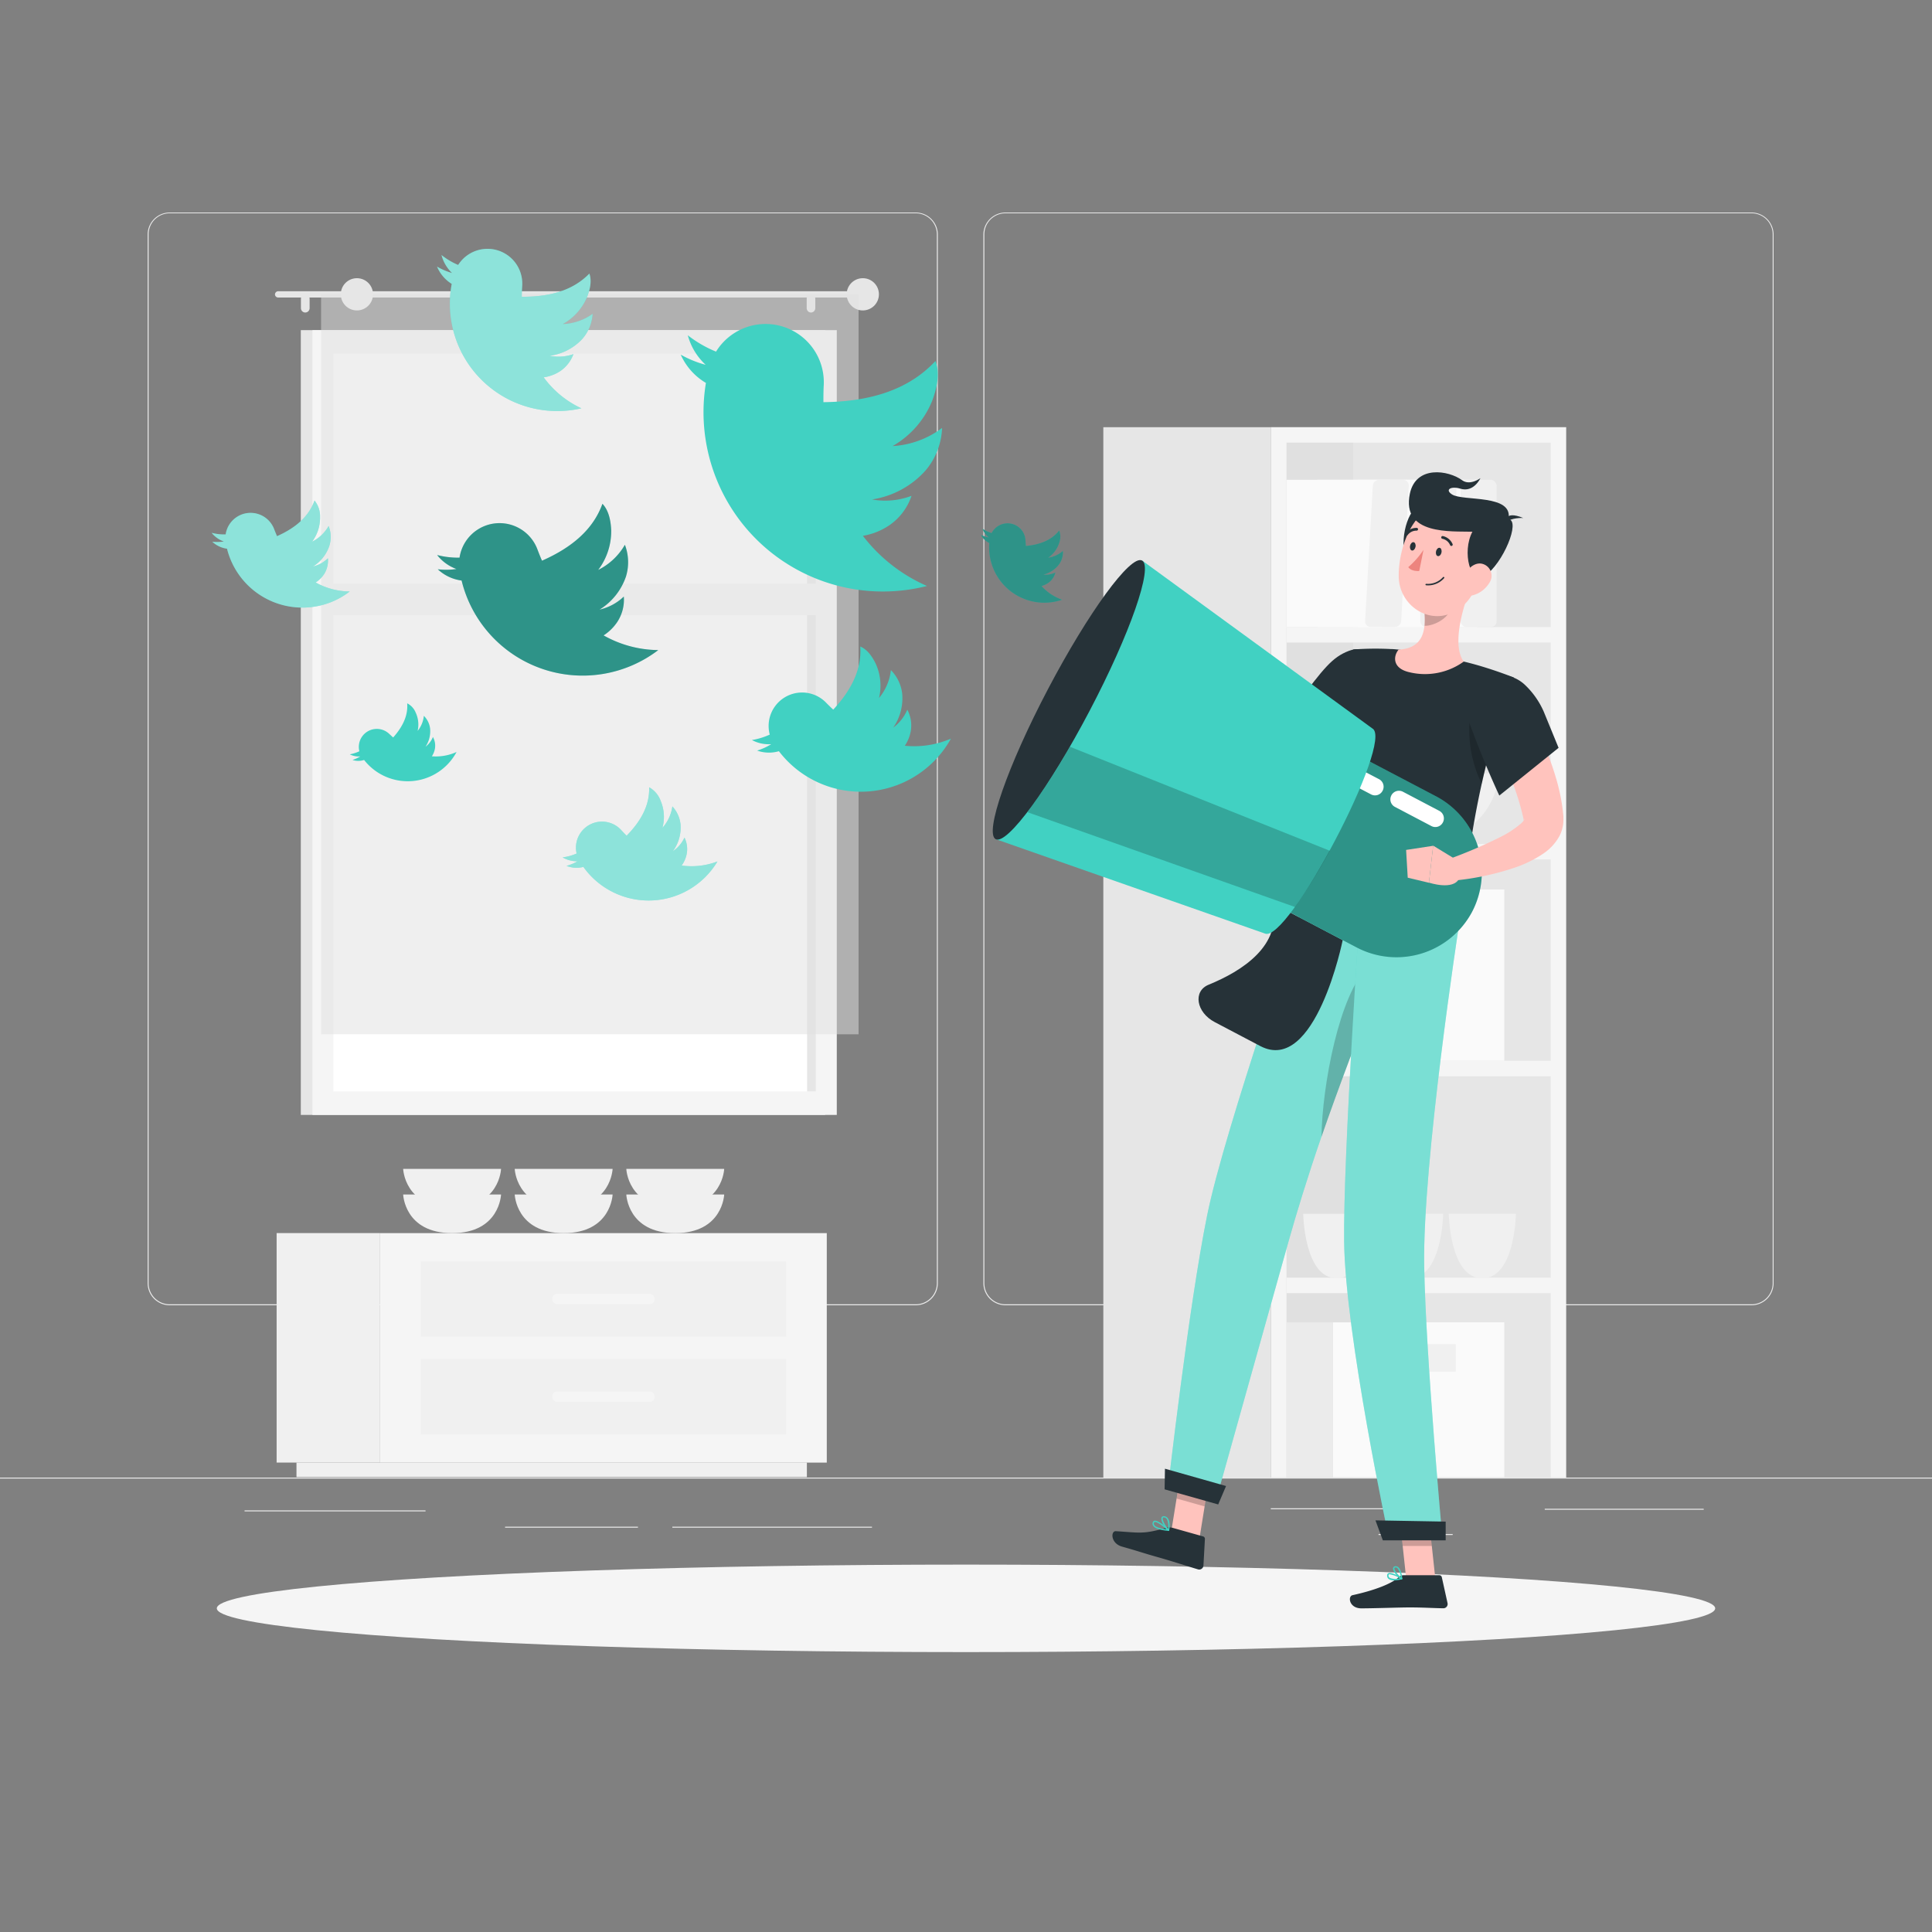 <svg xmlns="http://www.w3.org/2000/svg" viewBox="0 0 500 500"><rect x="0" y="0" width="500" height="500" fill="#808080" stroke="none"/><g id="freepik--background-complete--inject-341"><rect y="382.4" width="500" height="0.25" style="fill:#ebebeb"></rect><rect x="328.88" y="390.34" width="33.12" height="0.25" style="fill:#ebebeb"></rect><rect x="399.78" y="390.47" width="41.14" height="0.25" style="fill:#ebebeb"></rect><rect x="356.76" y="397" width="19.19" height="0.25" style="fill:#ebebeb"></rect><rect x="174" y="395.11" width="51.67" height="0.25" style="fill:#ebebeb"></rect><rect x="130.71" y="395.11" width="34.39" height="0.25" style="fill:#ebebeb"></rect><rect x="63.29" y="390.89" width="46.84" height="0.25" style="fill:#ebebeb"></rect><path d="M237,337.8H43.91a5.71,5.71,0,0,1-5.7-5.71V60.66A5.71,5.71,0,0,1,43.91,55H237a5.71,5.71,0,0,1,5.71,5.71V332.09A5.71,5.71,0,0,1,237,337.8ZM43.91,55.2a5.46,5.46,0,0,0-5.45,5.46V332.09a5.46,5.46,0,0,0,5.45,5.46H237a5.47,5.47,0,0,0,5.46-5.46V60.66A5.47,5.47,0,0,0,237,55.2Z" style="fill:#ebebeb"></path><path d="M453.31,337.8H260.21a5.72,5.72,0,0,1-5.71-5.71V60.66A5.72,5.72,0,0,1,260.21,55h193.1A5.71,5.71,0,0,1,459,60.66V332.09A5.71,5.71,0,0,1,453.31,337.8ZM260.21,55.2a5.47,5.47,0,0,0-5.46,5.46V332.09a5.47,5.47,0,0,0,5.46,5.46h193.1a5.47,5.47,0,0,0,5.46-5.46V60.66a5.47,5.47,0,0,0-5.46-5.46Z" style="fill:#ebebeb"></path><rect x="77.85" y="85.44" width="135.7" height="203.1" style="fill:#e6e6e6"></rect><rect x="80.86" y="85.44" width="135.7" height="203.1" style="fill:#f5f5f5"></rect><rect x="53.24" y="124.55" width="190.94" height="124.87" transform="translate(335.7 38.28) rotate(90)" style="fill:#fff"></rect><rect x="114.54" y="185.85" width="190.94" height="2.28" transform="translate(397 -23.02) rotate(90)" style="fill:#e6e6e6"></rect><rect x="83.1" y="151.05" width="131.22" height="8.16" style="fill:#f5f5f5"></rect><path d="M222.46,75.37H72a.85.85,0,0,0-.84.84h0A.84.84,0,0,0,72,77H222.46a.84.84,0,0,0,.84-.83h0A.85.85,0,0,0,222.46,75.37Z" style="fill:#e6e6e6"></path><path d="M227.46,76.21A4.17,4.17,0,1,1,223.3,72,4.16,4.16,0,0,1,227.46,76.21Z" style="fill:#e6e6e6"></path><path d="M79,80.88h0a1.13,1.13,0,0,1-1.12-1.13V77.33A1.12,1.12,0,0,1,79,76.21h0a1.13,1.13,0,0,1,1.13,1.12v2.42A1.14,1.14,0,0,1,79,80.88Z" style="fill:#e6e6e6"></path><path d="M209.89,80.88h0a1.13,1.13,0,0,1-1.12-1.13V77.33a1.12,1.12,0,0,1,1.12-1.12h0A1.13,1.13,0,0,1,211,77.33v2.42A1.14,1.14,0,0,1,209.89,80.88Z" style="fill:#e6e6e6"></path><rect x="83.1" y="76.21" width="139.1" height="191.46" style="fill:#e0e0e0;opacity:0.5"></rect><path d="M96.54,76.21A4.17,4.17,0,1,1,92.37,72,4.17,4.17,0,0,1,96.54,76.21Z" style="fill:#e6e6e6"></path><rect x="71.59" y="319.12" width="26.78" height="59.39" style="fill:#f0f0f0"></rect><rect x="76.73" y="378.51" width="132.09" height="3.76" style="fill:#f0f0f0"></rect><rect x="98.37" y="319.12" width="115.59" height="59.39" transform="translate(312.34 697.64) rotate(180)" style="fill:#f5f5f5"></rect><rect x="108.9" y="326.43" width="94.53" height="19.48" transform="translate(312.34 672.35) rotate(180)" style="fill:#f0f0f0"></rect><rect x="108.9" y="351.72" width="94.53" height="19.48" transform="translate(312.34 722.92) rotate(180)" style="fill:#f0f0f0"></rect><rect x="142.94" y="334.84" width="26.45" height="2.67" rx="1.18" style="fill:#f5f5f5"></rect><rect x="142.94" y="360.13" width="26.45" height="2.67" rx="1.18" style="fill:#f5f5f5"></rect><path d="M162.09,309.13s.32,10,12.66,10,12.67-10,12.67-10Z" style="fill:#f0f0f0"></path><path d="M133.21,309.13s.33,10,12.67,10,12.66-10,12.66-10Z" style="fill:#f0f0f0"></path><path d="M162.09,302.5s.32,10,12.66,10,12.67-10,12.67-10Z" style="fill:#f0f0f0"></path><path d="M133.21,302.5s.33,10,12.67,10,12.66-10,12.66-10Z" style="fill:#f0f0f0"></path><path d="M104.34,309.13s.32,10,12.67,10,12.66-10,12.66-10Z" style="fill:#f0f0f0"></path><path d="M104.34,302.5s.32,10,12.67,10,12.66-10,12.66-10Z" style="fill:#f0f0f0"></path><rect x="285.54" y="110.56" width="43.42" height="271.84" style="fill:#e6e6e6"></rect><rect x="328.96" y="110.56" width="76.38" height="271.84" transform="translate(734.29 492.95) rotate(180)" style="fill:#f5f5f5"></rect><rect x="233.23" y="214.29" width="267.84" height="68.38" transform="translate(615.62 -118.67) rotate(90)" style="fill:#e6e6e6"></rect><rect x="207.67" y="239.85" width="267.84" height="17.26" transform="translate(590.07 -93.11) rotate(90)" style="fill:#e0e0e0"></rect><rect x="366.23" y="297.39" width="4" height="70.54" transform="translate(700.89 -35.57) rotate(90)" style="fill:#f5f5f5"></rect><rect x="366.23" y="241.27" width="4" height="70.54" transform="translate(644.77 -91.69) rotate(90)" style="fill:#f5f5f5"></rect><rect x="366.23" y="185.15" width="4" height="70.54" transform="translate(588.65 -147.81) rotate(90)" style="fill:#f5f5f5"></rect><rect x="366.23" y="129.02" width="4" height="70.54" transform="translate(532.52 -203.94) rotate(90)" style="fill:#f5f5f5"></rect><path d="M337.27,314.12s.22,16.7,8.69,16.7,8.69-16.7,8.69-16.7Z" style="fill:#f0f0f0"></path><path d="M356.1,314.12s.23,16.7,8.7,16.7,8.69-16.7,8.69-16.7Z" style="fill:#f0f0f0"></path><path d="M374.94,314.12s.22,16.7,8.69,16.7,8.69-16.7,8.69-16.7Z" style="fill:#f0f0f0"></path><path d="M341.59,200.1s.59,18.32,23.21,18.32S388,200.1,388,200.1Z" style="fill:#f0f0f0"></path><path d="M341.59,188s.59,18.32,23.21,18.32S388,188,388,188Z" style="fill:#f0f0f0"></path><rect x="344.98" y="230.2" width="44.33" height="44.33" style="fill:#fafafa"></rect><rect x="357.54" y="236.54" width="19.22" height="7.13" style="fill:#f0f0f0"></rect><rect x="332.96" y="230.2" width="12.02" height="44.33" transform="translate(677.94 504.74) rotate(180)" style="fill:#ebebeb"></rect><rect x="344.98" y="342.22" width="44.33" height="40.07" style="fill:#fafafa"></rect><rect x="357.54" y="347.86" width="19.22" height="7.13" style="fill:#f0f0f0"></rect><rect x="332.96" y="342.22" width="12.02" height="40.07" transform="translate(677.94 724.52) rotate(180)" style="fill:#ebebeb"></rect><rect x="351.33" y="124.17" width="31" height="38.13" transform="translate(733.67 286.46) rotate(180)" style="fill:#fafafa"></rect><rect x="378" y="124.17" width="9.33" height="38.13" rx="1.54" style="fill:#f0f0f0"></rect><rect x="340.9" y="124.17" width="31" height="38.13" transform="translate(712.79 286.46) rotate(180)" style="fill:#fafafa"></rect><rect x="367.56" y="124.17" width="9.33" height="38.13" rx="1.54" style="fill:#f0f0f0"></rect><polygon points="332.96 124.17 359.71 124.17 357.58 162.29 332.96 162.29 332.96 124.17" style="fill:#fafafa"></polygon><path d="M363.17,124.17h-6.25a1.65,1.65,0,0,0-1.63,1.54l-2,35a1.44,1.44,0,0,0,1.45,1.54H361a1.65,1.65,0,0,0,1.63-1.54l1.95-35A1.44,1.44,0,0,0,363.17,124.17Z" style="fill:#f0f0f0"></path></g><g id="freepik--Shadow--inject-341"><ellipse id="freepik--path--inject-341" cx="250" cy="416.24" rx="193.89" ry="11.32" style="fill:#f5f5f5"></ellipse></g><g id="freepik--Character--inject-341"><polygon points="310.4 398.26 303.14 396.22 305.94 378.87 313.2 380.92 310.4 398.26" style="fill:#ffc3bd"></polygon><polygon points="371.46 408.54 363.92 408.54 362.05 391.09 369.58 391.09 371.46 408.54" style="fill:#ffc3bd"></polygon><path d="M363.3,407.67h9.19a.66.66,0,0,1,.65.51l1.48,6.7a1.1,1.1,0,0,1-1.1,1.34c-3-.05-5.11-.22-8.84-.22-2.29,0-9.2.24-12.36.24s-3.58-3.13-2.28-3.41c5.81-1.27,10.18-3,12-4.7A1.83,1.83,0,0,1,363.3,407.67Z" style="fill:#263238"></path><path d="M303.43,395.39l7.92,2.23a.66.66,0,0,1,.48.67l-.38,6.86a1.09,1.09,0,0,1-1.41,1c-2.84-.85-6.93-2.18-10.52-3.19-4.2-1.19-4.18-1.3-9.11-2.69-3-.83-3-4.08-1.63-4,6,.36,7,.85,12.74-.8A3.65,3.65,0,0,1,303.43,395.39Z" style="fill:#263238"></path><path d="M354.19,177.51c-2.54,4.22-5.2,8.24-8,12.23s-5.74,7.89-8.91,11.7l-.59.71-.24.28-.31.35c-.21.23-.46.46-.69.67a9.44,9.44,0,0,1-3.39,1.9,11.44,11.44,0,0,1-6.1.05,25,25,0,0,1-7.86-3.73,58,58,0,0,1-11.26-10.3l3.85-4.14c1.88,1.25,3.87,2.56,5.84,3.72a64.88,64.88,0,0,0,5.91,3.21,18.49,18.49,0,0,0,5.39,1.77c.7.08,1.15-.08,1-.13a.59.59,0,0,0-.3.09s0,0-.06,0h0l.05-.07.5-.72c2.64-3.84,5.23-7.79,7.8-11.76l7.71-11.89Z" style="fill:#ffc3bd"></path><path d="M349.09,168.44c-4.37,1.68-6.47,4.47-13.67,14l11.7,13.35c1.73-1.92,6.84-8.35,9.24-10.93C360.44,180.5,357.47,165.23,349.09,168.44Z" style="fill:#263238"></path><path d="M311.73,189.1l-2.92-7.48-6.17,6.19a8.09,8.09,0,0,0,5,4.29Z" style="fill:#ffc3bd"></path><polygon points="305.41 176.87 300.62 182.54 302.64 187.81 308.81 181.62 305.41 176.87" style="fill:#ffc3bd"></polygon><polygon points="305.95 378.88 304.5 387.82 311.76 389.86 313.2 380.92 305.95 378.88" style="opacity:0.2"></polygon><polygon points="369.59 391.09 362.05 391.09 363.02 400.09 370.56 400.09 369.59 391.09" style="opacity:0.2"></polygon><path d="M391.78,175.34a168.88,168.88,0,0,0-7.53,24.11c-1.37,5.72-2.42,11.21-3.25,16.2-1.95,11.71-2.7,20.71-3.39,23.71L338,232.08c6.63-58.88,12.22-64,12.22-64a77.94,77.94,0,0,1,9.7-.11c.69,0,1.38.09,2.08.15a150.53,150.53,0,0,1,16.86,3.1c1.05.25,2.11.53,3.15.82C387.22,173.51,391.78,175.34,391.78,175.34Z" style="fill:#263238"></path><path d="M380.48,185a31.7,31.7,0,0,0,3,17.87c.24-1.13.5-2.26.78-3.41,1-4.3,2.22-8.74,3.64-13.2Z" style="opacity:0.2"></path><path d="M380.64,151.93c-2.07,5.23-4.95,15-1.83,19.29A17.14,17.14,0,0,1,364.87,174c-4.65-1-4.28-4.26-2.91-5.88,6.31-.33,7-4.85,6.7-9.25Z" style="fill:#ffc3bd"></path><path d="M375.75,154.76l-7.08,4.1a17.67,17.67,0,0,1,0,3.09c2.37.09,6-1.86,6.7-4.24A8.16,8.16,0,0,0,375.75,154.76Z" style="opacity:0.2"></path><path d="M367.72,130.85c-3.38.3-5.76,9.3-3.74,13.73S375.4,130.16,367.72,130.85Z" style="fill:#263238"></path><path d="M384.56,143.38c-2,7.2-2.86,11.52-7.36,14.46-6.77,4.43-15.05-.88-15.21-8.54-.14-6.89,3.22-17.51,11-18.86A10.21,10.21,0,0,1,384.56,143.38Z" style="fill:#ffc3bd"></path><path d="M384.33,149c-3.79,2.62-6.05-6.17-3.27-11.39-5.39-.17-18.43.94-16.19-9.83,1.55-7.43,10-6.11,13.57-3.47,2,1.44,4.69-.56,4.69-.56s-1.71,3.79-5.19,2.72c-2.38-.73-4.12.22-2.16,1.49,2.86,1.84,15.89-.17,14.61,6.37C393.61,134.78,389,145.78,384.33,149Z" style="fill:#263238"></path><path d="M389.7,135.44s-.75-3.55,4.5-1.39C392.87,134,390.4,134.23,389.7,135.44Z" style="fill:#263238"></path><path d="M369.08,151.47h0a5.52,5.52,0,0,0,4.69-1.88.2.2,0,0,0-.31-.24,5.21,5.21,0,0,1-4.36,1.74.19.19,0,0,0,0,.38Z" style="fill:#263238"></path><path d="M385.46,150.81a7.16,7.16,0,0,1-4.35,3.26c-2.42.59-3.56-1.59-2.82-3.83.66-2,2.72-4.77,5.12-4.37A3.19,3.19,0,0,1,385.46,150.81Z" style="fill:#ffc3bd"></path><path d="M302.25,385.38l12.29,3.45s11.72-41.85,19-67.79c1.93-6.88,4.89-16.56,8.43-26.83,4.47-12.93,9.8-26.87,14.12-37.76C360.63,245,364,236.87,364,236.87L338,232.08s-21.07,60-25.61,82.54C307.63,338.07,302.25,385.38,302.25,385.38Z" style="fill:#41D1C2"></path><path d="M302.25,385.38l12.29,3.45s11.72-41.85,19-67.79c1.93-6.88,4.89-16.56,8.43-26.83,4.47-12.93,9.8-26.87,14.12-37.76C360.63,245,364,236.87,364,236.87L338,232.08s-21.07,60-25.61,82.54C307.63,338.07,302.25,385.38,302.25,385.38Z" style="fill:#fff;opacity:0.3"></path><path d="M342,294.21c4.47-12.93,9.8-26.87,14.12-37.76L354,250.27C346.62,257.28,342.17,281.05,342,294.21Z" style="opacity:0.2"></path><path d="M352,234.66s-4.41,64.65-4.14,86.74c.3,24.18,11.65,77,11.65,77h13.81s-4.32-47-4.74-70.69c-.47-26.85,9-88.29,9-88.29Z" style="fill:#41D1C2"></path><path d="M352,234.66s-4.41,64.65-4.14,86.74c.3,24.18,11.65,77,11.65,77h13.81s-4.32-47-4.74-70.69c-.47-26.85,9-88.29,9-88.29Z" style="fill:#fff;opacity:0.3"></path><polygon points="357.88 398.64 374.14 398.64 374.14 393.79 355.97 393.47 357.88 398.64" style="fill:#263238"></polygon><polygon points="301.4 385.44 315.27 389.35 317.3 384.58 301.49 380.1 301.4 385.44" style="fill:#263238"></polygon><path d="M373.05,143c-.13.6-.55,1-.94.92s-.6-.63-.47-1.22.55-1,.94-.93S373.18,142.42,373.05,143Z" style="fill:#263238"></path><path d="M366.33,141.55c-.13.59-.55,1-.93.92s-.6-.63-.47-1.23.55-1,.93-.92S366.46,141,366.33,141.55Z" style="fill:#263238"></path><path d="M368.4,142.31a21.62,21.62,0,0,1-3.94,4.46c.84,1.21,2.84,1,2.84,1Z" style="fill:#ed847e"></path><path d="M375.61,141.3a.4.4,0,0,1-.32-.21,2.79,2.79,0,0,0-2-1.65.36.36,0,0,1-.3-.41.36.36,0,0,1,.41-.3,3.57,3.57,0,0,1,2.52,2.06.34.34,0,0,1-.17.47A.32.32,0,0,1,375.61,141.3Z" style="fill:#263238"></path><path d="M364,138.61a.33.33,0,0,1-.21-.07.36.36,0,0,1-.06-.5,3.51,3.51,0,0,1,2.94-1.42.35.35,0,0,1,.32.38.37.37,0,0,1-.39.33h0a2.85,2.85,0,0,0-2.31,1.15A.33.33,0,0,1,364,138.61Z" style="fill:#263238"></path><path d="M360.81,409a2.26,2.26,0,0,1-1.45-.39,1.09,1.09,0,0,1-.37-.94.58.58,0,0,1,.31-.51c.83-.43,3.26,1.07,3.54,1.24a.18.18,0,0,1,.08.18.19.19,0,0,1-.14.15A9.19,9.19,0,0,1,360.81,409Zm-1.12-1.56a.53.53,0,0,0-.23,0s-.1.07-.11.21a.73.73,0,0,0,.24.65,3.67,3.67,0,0,0,2.68.13A7.22,7.22,0,0,0,359.69,407.43Z" style="fill:#41D1C2"></path><path d="M362.74,408.72l-.08,0c-.78-.42-2.29-2.08-2.13-2.92a.58.58,0,0,1,.57-.46,1,1,0,0,1,.76.23c.87.71,1.05,2.89,1.06,3a.17.17,0,0,1-.08.16A.17.17,0,0,1,362.74,408.72Zm-1.52-3.06h-.08c-.23,0-.25.13-.26.18-.1.5.87,1.74,1.64,2.33a4.34,4.34,0,0,0-.89-2.36A.66.66,0,0,0,361.22,405.66Z" style="fill:#41D1C2"></path><path d="M302.44,396.19h0c-1.24-.09-3.4-.39-4-1.32a1,1,0,0,1-.09-.93.58.58,0,0,1,.41-.38c1-.23,3.52,2.06,3.8,2.32a.19.19,0,0,1,0,.21A.18.18,0,0,1,302.44,396.19Zm-3.56-2.29h-.05a.22.22,0,0,0-.16.15.65.65,0,0,0,.05.62c.33.52,1.51.92,3.18,1.11C300.9,394.9,299.47,393.84,298.88,393.9Z" style="fill:#41D1C2"></path><path d="M302.44,396.19a.16.16,0,0,1-.13,0c-.77-.64-2.06-2.7-1.7-3.48.09-.18.3-.38.78-.3a1.3,1.3,0,0,1,.87.56c.71,1,.35,3,.34,3.12a.18.18,0,0,1-.12.13Zm-1.32-3.48c-.14,0-.17.08-.18.11-.22.47.61,2,1.35,2.83a4.22,4.22,0,0,0-.32-2.51,1,1,0,0,0-.64-.42Z" style="fill:#41D1C2"></path><path d="M347.49,243.3l-18.11-9.51c2.5,10.9-7.93,17.52-16.58,21.05-4.13,1.68-3.22,7.17,1.59,9.69l11.77,6.19C340.45,278.22,347.49,243.3,347.49,243.3Z" style="fill:#263238"></path><path d="M351.15,245.22,318,227.81A22.17,22.17,0,0,1,308.7,198h0a22.18,22.18,0,0,1,29.85-9.29l33.16,17.41A22.17,22.17,0,0,1,381,235.93h0A22.17,22.17,0,0,1,351.15,245.22Z" style="fill:#41D1C2"></path><path d="M351.15,245.22,318,227.81A22.17,22.17,0,0,1,308.7,198h0a22.18,22.18,0,0,1,29.85-9.29l33.16,17.41A22.17,22.17,0,0,1,381,235.93h0A22.17,22.17,0,0,1,351.15,245.22Z" style="opacity:0.3"></path><path d="M370.42,213.77l-9.4-4.94a2.2,2.2,0,0,1-.93-3h0a2.21,2.21,0,0,1,3-.92l9.4,4.94a2.2,2.2,0,0,1,.92,3h0A2.19,2.19,0,0,1,370.42,213.77Z" style="fill:#fff"></path><path d="M354.81,205.58l-4.7-2.47a2.2,2.2,0,0,1-.92-3h0a2.2,2.2,0,0,1,3-.92l4.7,2.46a2.2,2.2,0,0,1,.92,3h0A2.2,2.2,0,0,1,354.81,205.58Z" style="fill:#fff"></path><path d="M257.7,217.18l69.58,24.39c5.85,3.06,33.71-50,27.87-53.06l-59.58-43.45Z" style="fill:#41D1C2"></path><path d="M276.89,193.25a162.45,162.45,0,0,1-11,16.94l69.26,24.54a143.7,143.7,0,0,0,9-14.55Z" style="opacity:0.2"></path><path d="M282,183.94c-10.46,19.92-21.35,34.8-24.32,33.24s3.1-19,13.56-38.88,21.34-34.8,24.31-33.24S292.47,164,282,183.94Z" style="fill:#263238"></path><path d="M392.42,179.5c.84,1.25,1.5,2.31,2.18,3.5s1.32,2.31,1.95,3.49c1.25,2.36,2.4,4.77,3.43,7.26a71.18,71.18,0,0,1,2.73,7.68,50.89,50.89,0,0,1,1.73,8.23c.05.36.08.72.11,1.08l.06.54,0,.49a5.42,5.42,0,0,1,0,.57,9.12,9.12,0,0,1-1.06,4.08,12.9,12.9,0,0,1-4,4.39,31,31,0,0,1-7.92,3.86,69.79,69.79,0,0,1-15.59,3.24l-1.17-5.54a125.85,125.85,0,0,0,13.37-5.72,26,26,0,0,0,5.33-3.47c.65-.56,1-1.19.95-1.24s-.14.17-.16.43c0,0,0,.06,0,.09v0l-.08-.4c0-.27-.09-.53-.15-.8a62,62,0,0,0-4.55-13c-1-2.16-2.07-4.28-3.19-6.4-.56-1.05-1.14-2.1-1.74-3.13s-1.23-2.11-1.77-3Z" style="fill:#ffc3bd"></path><path d="M399.56,184.27a21.27,21.27,0,0,0-4.88-7c-3.86-3.7-10.65-3.64-13.7,1a8.15,8.15,0,0,0-.89,1.8,12.32,12.32,0,0,0,.55,8c2.23,6,4.69,12,7.38,17.82l0,0,15.34-12.35Z" style="fill:#263238"></path><path d="M377.45,222.85l-6.55-4-1.09,9.57s6.33,2.13,7.83-1.09Z" style="fill:#ffc3bd"></path><polygon points="363.9 219.96 364.32 227.15 369.81 228.46 370.9 218.89 363.9 219.96" style="fill:#ffc3bd"></polygon></g><g id="freepik--twitter-icons--inject-341"><path d="M223.32,138.67a17.33,17.33,0,0,0,6.58-2.56,15,15,0,0,0,6-7.79,19.26,19.26,0,0,1-10.22.94,23.25,23.25,0,0,0,13.86-7.51,18,18,0,0,0,4.27-11,23.56,23.56,0,0,1-12.82,4.7,23.74,23.74,0,0,0,10.23-11.65c1.56-4.08,1.94-7.61.88-10.38-6.88,7.41-16.8,10.53-29,10.66,0-1.42,0-2.87.08-4.32h0A15.07,15.07,0,0,0,185.31,91,30.76,30.76,0,0,1,178,86.77a16.15,16.15,0,0,0,4.62,7.64,27.21,27.21,0,0,1-6.45-2.63,16.06,16.06,0,0,0,6.52,7.32,46.41,46.41,0,0,0,57.22,52.55A42.05,42.05,0,0,1,223.32,138.67Z" style="fill:#41D1C2"></path><path d="M111.77,195.73a5.28,5.28,0,0,0,.79-2,4.55,4.55,0,0,0-.52-3,5.86,5.86,0,0,1-1.92,2.52,7.18,7.18,0,0,0,1.19-4.72,5.61,5.61,0,0,0-1.62-3.28,7.26,7.26,0,0,1-1.61,3.91,7.35,7.35,0,0,0-.51-4.77,4.62,4.62,0,0,0-2.19-2.37c.25,3.12-1.11,6-3.63,8.84-.32-.29-.65-.6-1-.92h0A4.66,4.66,0,0,0,93,194.43a10,10,0,0,1-2.48.79,5,5,0,0,0,2.71.54,9.1,9.1,0,0,1-2,.92,4.91,4.91,0,0,0,3,0,14.33,14.33,0,0,0,23.93-2.07A13,13,0,0,1,111.77,195.73Z" style="fill:#41D1C2"></path><path d="M234.17,193a9.93,9.93,0,0,0,1.53-3.76,8.68,8.68,0,0,0-.89-5.58,11.12,11.12,0,0,1-3.64,4.64,13.34,13.34,0,0,0,2.32-8.75,10.36,10.36,0,0,0-2.93-6.13,13.51,13.51,0,0,1-3.07,7.22,13.7,13.7,0,0,0-.85-8.87c-1.1-2.26-2.42-3.8-4-4.45.39,5.79-2.21,11.17-7,16.33-.6-.56-1.19-1.13-1.78-1.73h0a8.66,8.66,0,0,0-14.65,8.19,17.87,17.87,0,0,1-4.62,1.41,9.23,9.23,0,0,0,5,1.07,15.45,15.45,0,0,1-3.64,1.66,9.13,9.13,0,0,0,5.63.16,26.67,26.67,0,0,0,44.52-3.25A24.16,24.16,0,0,1,234.17,193Z" style="fill:#41D1C2"></path><path d="M156.21,164.44a12.21,12.21,0,0,0,3.51-3.43,10.47,10.47,0,0,0,1.72-6.62,13.33,13.33,0,0,1-6.28,3.38A16.16,16.16,0,0,0,162,149.2a12.6,12.6,0,0,0-.28-8.21,16.41,16.41,0,0,1-6.91,6.51,16.61,16.61,0,0,0,3.37-10.24c-.12-3-.84-5.39-2.27-6.88-2.38,6.62-7.87,11.31-15.64,14.73-.4-.91-.77-1.84-1.13-2.79h0a10.47,10.47,0,0,0-20.21,2,21.57,21.57,0,0,1-5.8-.68,11.26,11.26,0,0,0,5,3.62,18.22,18.22,0,0,1-4.83.07,11.05,11.05,0,0,0,6.16,2.91,32.26,32.26,0,0,0,50.9,18A29.29,29.29,0,0,1,156.21,164.44Z" style="fill:#41D1C2"></path><path d="M156.21,164.44a12.21,12.21,0,0,0,3.51-3.43,10.47,10.47,0,0,0,1.72-6.62,13.33,13.33,0,0,1-6.28,3.38A16.16,16.16,0,0,0,162,149.2a12.6,12.6,0,0,0-.28-8.21,16.41,16.41,0,0,1-6.91,6.51,16.61,16.61,0,0,0,3.37-10.24c-.12-3-.84-5.39-2.27-6.88-2.38,6.62-7.87,11.31-15.64,14.73-.4-.91-.77-1.84-1.13-2.79h0a10.47,10.47,0,0,0-20.21,2,21.57,21.57,0,0,1-5.8-.68,11.26,11.26,0,0,0,5,3.62,18.22,18.22,0,0,1-4.83.07,11.05,11.05,0,0,0,6.16,2.91,32.26,32.26,0,0,0,50.9,18A29.29,29.29,0,0,1,156.21,164.44Z" style="opacity:0.3"></path><path d="M269.54,151.66a5.45,5.45,0,0,0,1.95-.95,4.63,4.63,0,0,0,1.65-2.55,6,6,0,0,1-3.11.55,7.17,7.17,0,0,0,4.06-2.66,5.47,5.47,0,0,0,1-3.48,7.33,7.33,0,0,1-3.82,1.76,7.28,7.28,0,0,0,2.85-3.83,4.56,4.56,0,0,0,0-3.21c-1.92,2.45-4.89,3.66-8.63,4,0-.44-.07-.89-.09-1.33h0a4.64,4.64,0,0,0-8.77-2,9.62,9.62,0,0,1-2.35-1.1,5,5,0,0,0,1.62,2.23,8.61,8.61,0,0,1-2.05-.65,4.94,4.94,0,0,0,2.18,2.09,14.3,14.3,0,0,0,11.84,15.25,14.15,14.15,0,0,0,7-.57A13,13,0,0,1,269.54,151.66Z" style="fill:#41D1C2"></path><path d="M269.54,151.66a5.45,5.45,0,0,0,1.95-.95,4.63,4.63,0,0,0,1.65-2.55,6,6,0,0,1-3.11.55,7.17,7.17,0,0,0,4.06-2.66,5.47,5.47,0,0,0,1-3.48,7.33,7.33,0,0,1-3.82,1.76,7.28,7.28,0,0,0,2.85-3.83,4.56,4.56,0,0,0,0-3.21c-1.92,2.45-4.89,3.66-8.63,4,0-.44-.07-.89-.09-1.33h0a4.64,4.64,0,0,0-8.77-2,9.62,9.62,0,0,1-2.35-1.1,5,5,0,0,0,1.62,2.23,8.61,8.61,0,0,1-2.05-.65,4.94,4.94,0,0,0,2.18,2.09,14.3,14.3,0,0,0,11.84,15.25,14.15,14.15,0,0,0,7-.57A13,13,0,0,1,269.54,151.66Z" style="opacity:0.3"></path><path d="M176.41,224a7.64,7.64,0,0,0,1.28-2.87,6.7,6.7,0,0,0-.55-4.36,8.71,8.71,0,0,1-3,3.53,10.4,10.4,0,0,0,2-6.76,8.08,8.08,0,0,0-2.13-4.84,10.53,10.53,0,0,1-2.57,5.54,10.65,10.65,0,0,0-.44-6.92,6.6,6.6,0,0,0-3-3.57c.15,4.52-2,8.64-5.83,12.53-.45-.45-.9-.91-1.34-1.39h0a6.74,6.74,0,0,0-11.6,6,13.33,13.33,0,0,1-3.62,1,7.18,7.18,0,0,0,3.88,1,12,12,0,0,1-2.88,1.2,7.14,7.14,0,0,0,4.37.27,20.75,20.75,0,0,0,34.7-1.42A18.84,18.84,0,0,1,176.41,224Z" style="fill:#41D1C2"></path><path d="M176.41,224a7.64,7.64,0,0,0,1.28-2.87,6.7,6.7,0,0,0-.55-4.36,8.71,8.71,0,0,1-3,3.53,10.4,10.4,0,0,0,2-6.76,8.08,8.08,0,0,0-2.13-4.84,10.53,10.53,0,0,1-2.57,5.54,10.65,10.65,0,0,0-.44-6.92,6.6,6.6,0,0,0-3-3.57c.15,4.52-2,8.64-5.83,12.53-.45-.45-.9-.91-1.34-1.39h0a6.74,6.74,0,0,0-11.6,6,13.33,13.33,0,0,1-3.62,1,7.18,7.18,0,0,0,3.88,1,12,12,0,0,1-2.88,1.2,7.14,7.14,0,0,0,4.37.27,20.75,20.75,0,0,0,34.7-1.42A18.84,18.84,0,0,1,176.41,224Z" style="fill:#fff;opacity:0.4"></path><path d="M81.69,150.74a7.6,7.6,0,0,0,2.17-2.13,6.53,6.53,0,0,0,1-4.13A8.33,8.33,0,0,1,81,146.61a10,10,0,0,0,4.24-5.37,7.77,7.77,0,0,0-.19-5.11,10.22,10.22,0,0,1-4.29,4.07,10.35,10.35,0,0,0,2.07-6.38,6.44,6.44,0,0,0-1.43-4.28c-1.47,4.12-4.87,7.07-9.71,9.22-.24-.57-.48-1.15-.71-1.74h0a6.52,6.52,0,0,0-12.58,1.29,13.33,13.33,0,0,1-3.62-.41,7,7,0,0,0,3.16,2.24,11.78,11.78,0,0,1-3,.06A6.87,6.87,0,0,0,58.75,142a20.1,20.1,0,0,0,22.63,15,19.86,19.86,0,0,0,9.13-3.93A18.22,18.22,0,0,1,81.69,150.74Z" style="fill:#41D1C2"></path><path d="M81.69,150.74a7.6,7.6,0,0,0,2.17-2.13,6.53,6.53,0,0,0,1-4.13A8.33,8.33,0,0,1,81,146.61a10,10,0,0,0,4.24-5.37,7.77,7.77,0,0,0-.19-5.11,10.22,10.22,0,0,1-4.29,4.07,10.35,10.35,0,0,0,2.07-6.38,6.44,6.44,0,0,0-1.43-4.28c-1.47,4.12-4.87,7.07-9.71,9.22-.24-.57-.48-1.15-.71-1.74h0a6.52,6.52,0,0,0-12.58,1.29,13.33,13.33,0,0,1-3.62-.41,7,7,0,0,0,3.16,2.24,11.78,11.78,0,0,1-3,.06A6.87,6.87,0,0,0,58.75,142a20.1,20.1,0,0,0,22.63,15,19.86,19.86,0,0,0,9.13-3.93A18.22,18.22,0,0,1,81.69,150.74Z" style="fill:#fff;opacity:0.4"></path><path d="M140.7,97.65a10.51,10.51,0,0,0,4-1.42,9,9,0,0,0,3.7-4.58,11.69,11.69,0,0,1-6.16.42,14,14,0,0,0,8.42-4.31,10.75,10.75,0,0,0,2.7-6.53,14.06,14.06,0,0,1-7.74,2.64A14.21,14.21,0,0,0,151.87,77c1-2.43,1.25-4.53.66-6.2-4.22,4.34-10.19,6.07-17.5,6,0-.86.05-1.72.1-2.59h0a9,9,0,0,0-16.56-5.64A18.15,18.15,0,0,1,114.26,66,9.76,9.76,0,0,0,117,70.66,16.35,16.35,0,0,1,113.11,69a9.58,9.58,0,0,0,3.8,4.47,27.78,27.78,0,0,0,33.55,32.2A25.16,25.16,0,0,1,140.7,97.65Z" style="fill:#41D1C2"></path><path d="M140.7,97.65a10.51,10.51,0,0,0,4-1.42,9,9,0,0,0,3.7-4.58,11.69,11.69,0,0,1-6.16.42,14,14,0,0,0,8.42-4.31,10.75,10.75,0,0,0,2.7-6.53,14.06,14.06,0,0,1-7.74,2.64A14.21,14.21,0,0,0,151.87,77c1-2.43,1.25-4.53.66-6.2-4.22,4.34-10.19,6.07-17.5,6,0-.86.05-1.72.1-2.59h0a9,9,0,0,0-16.56-5.64A18.15,18.15,0,0,1,114.26,66,9.76,9.76,0,0,0,117,70.66,16.35,16.35,0,0,1,113.11,69a9.58,9.58,0,0,0,3.8,4.47,27.78,27.78,0,0,0,33.55,32.2A25.16,25.16,0,0,1,140.7,97.65Z" style="fill:#fff;opacity:0.4"></path></g></svg>